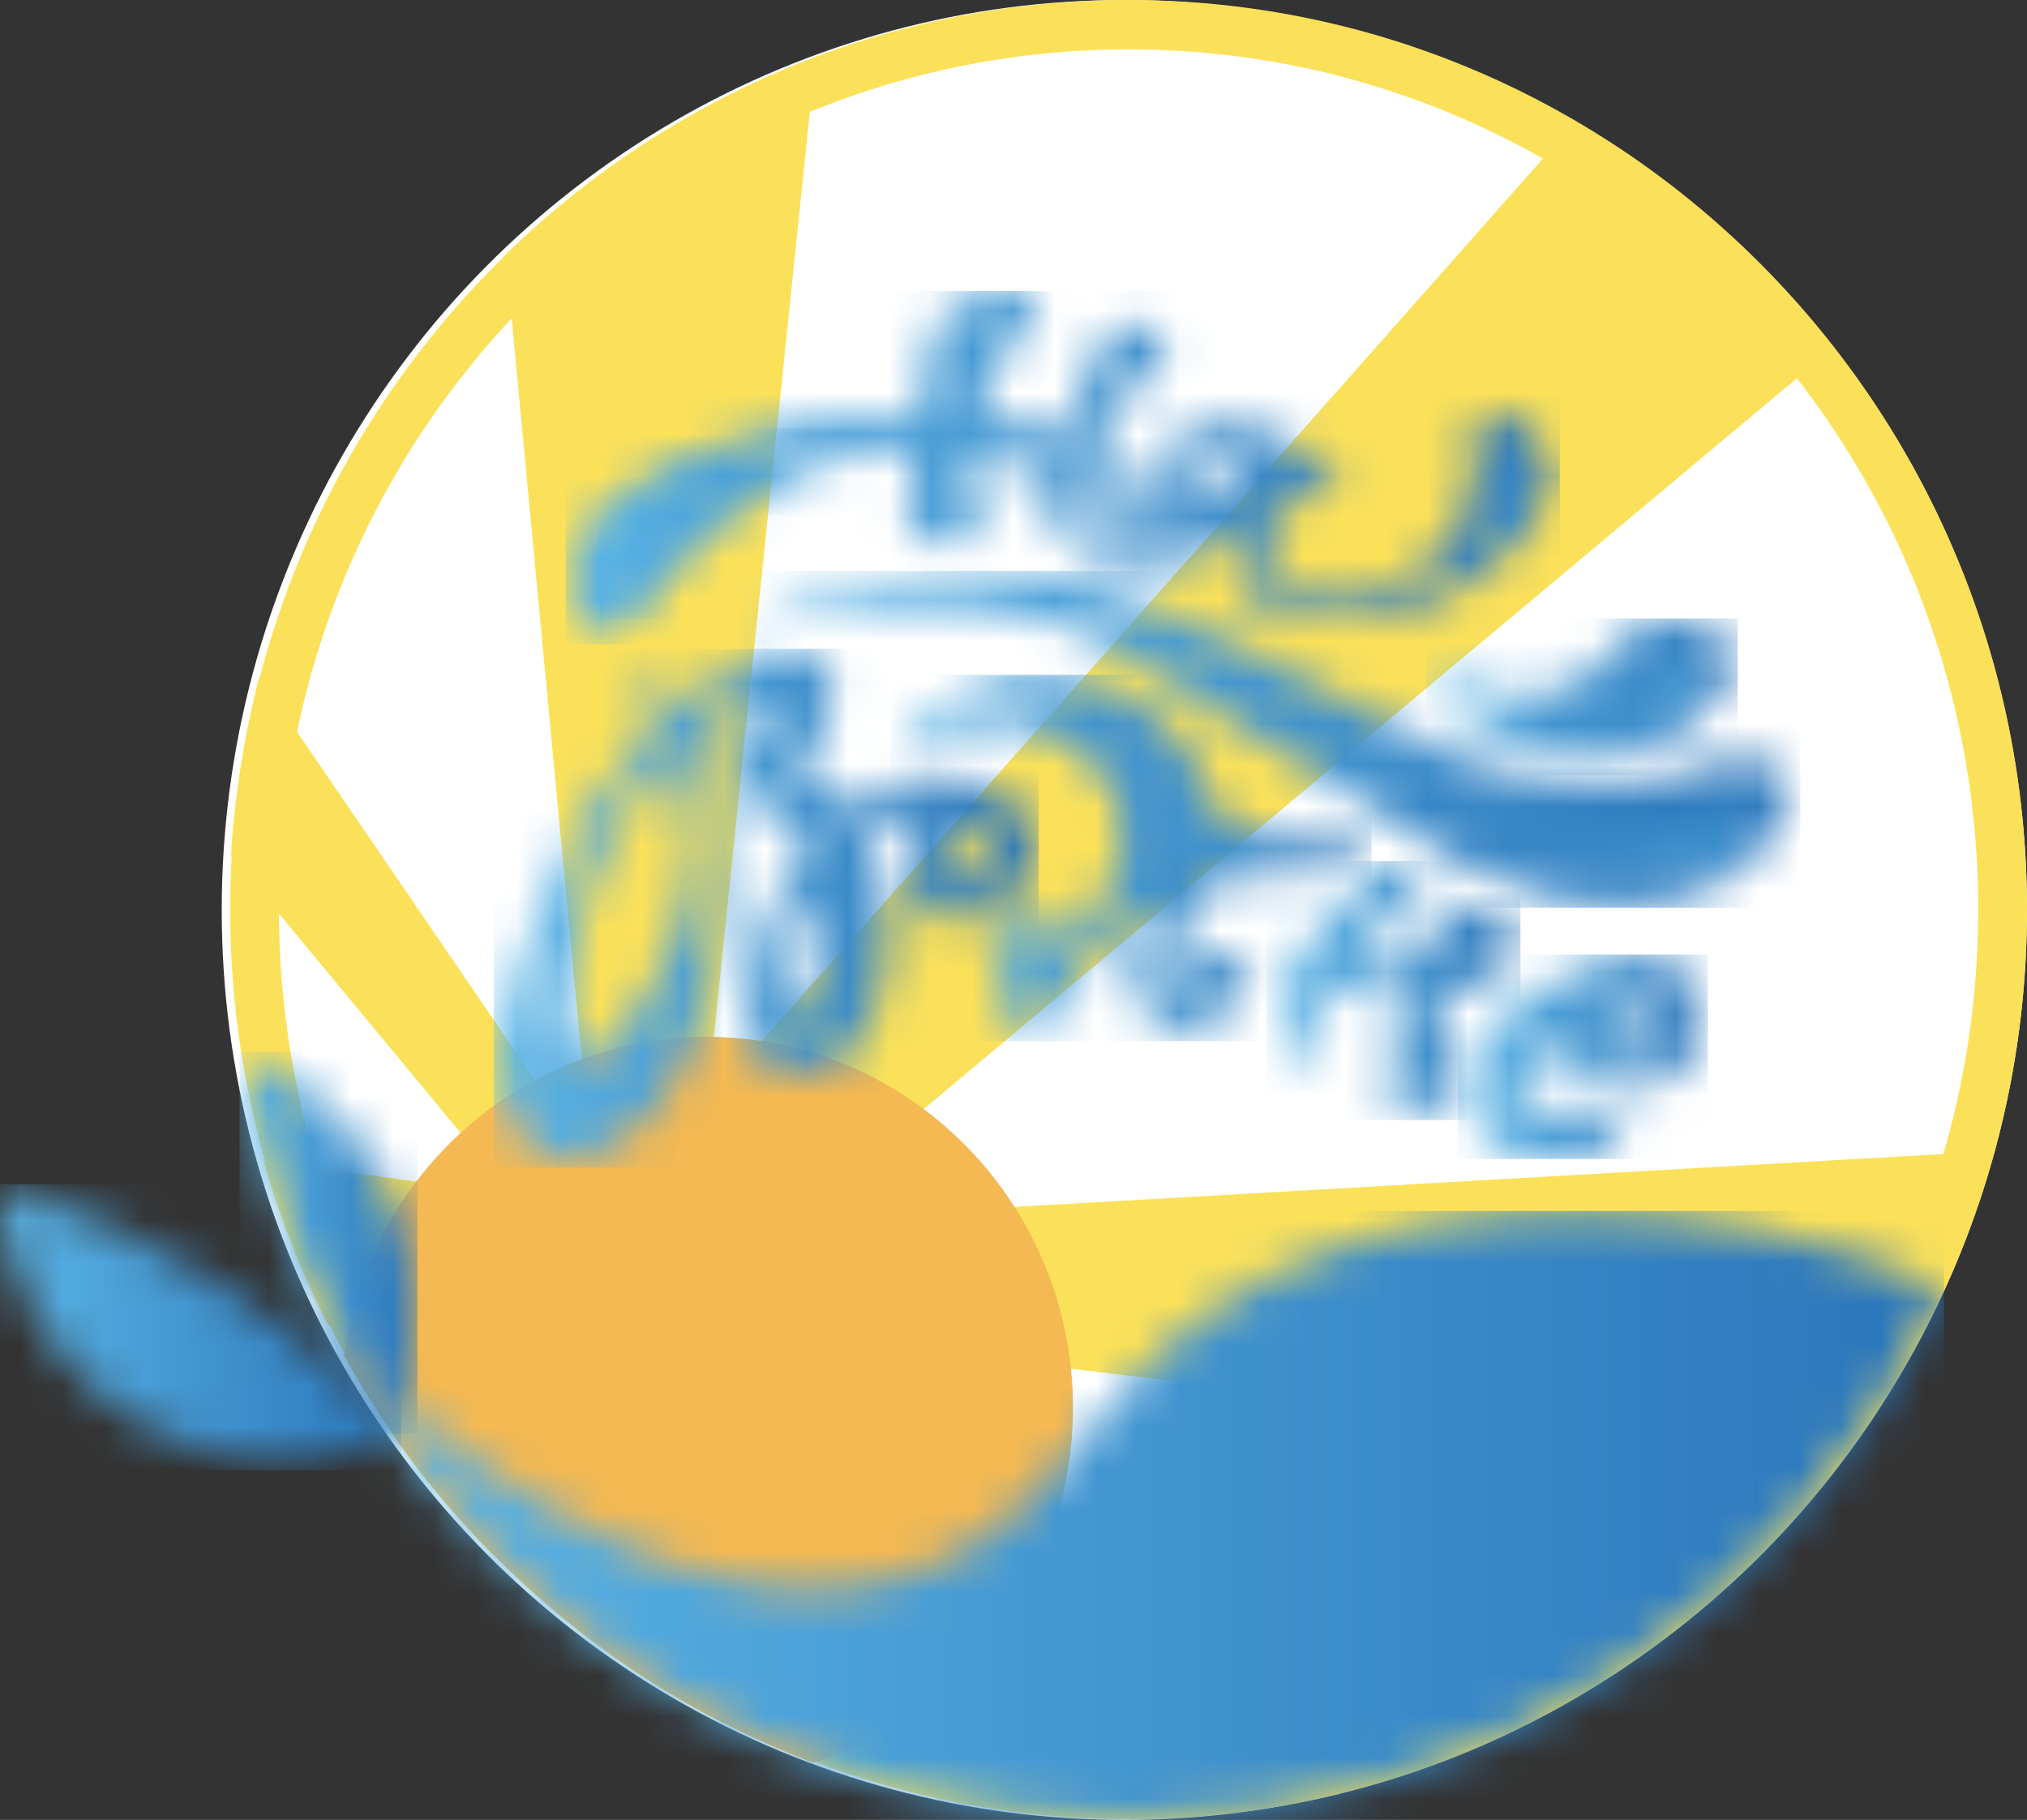<?xml version="1.0" encoding="UTF-8"?> <svg xmlns="http://www.w3.org/2000/svg" width="49" height="44" viewBox="0 0 49 44" fill="none"><rect x="0" y="0" width="49" height="44" fill="#333333" stroke="none"/><g clip-path="url(#clip0_1_48)"><ellipse cx="27.18" cy="22" rx="21.82" ry="22" fill="white"></ellipse><path d="M41.802 7.288C38.079 3.518 32.949 1.194 27.282 1.194C21.615 1.194 16.464 3.518 12.762 7.288C9.039 11.058 6.743 16.251 6.743 21.989C6.743 27.728 9.039 32.942 12.762 36.691C16.485 40.461 21.615 42.785 27.282 42.785C32.949 42.785 38.1 40.461 41.802 36.691C45.525 32.922 47.821 27.728 47.821 21.989C47.821 16.251 45.525 11.037 41.802 7.288ZM27.282 0C33.28 0 38.7 2.471 42.629 6.45C46.559 10.429 49 15.916 49 21.989C49 28.063 46.559 33.55 42.629 37.529C38.7 41.508 33.28 43.979 27.282 43.979C21.284 43.979 15.864 41.508 11.935 37.529C8.005 33.55 5.564 28.063 5.564 21.989C5.564 15.916 8.005 10.429 11.935 6.45C15.844 2.471 21.284 0 27.282 0Z" fill="#FBE159"></path><path d="M17.085 26.723C16.154 27.099 15.203 27.456 14.272 27.832L12.224 6.157C14.355 4.084 16.878 2.471 19.712 1.403L17.085 26.723Z" fill="#FBE159"></path><path d="M13.796 34.953C14.727 34.597 15.678 34.241 16.609 33.885L17.354 41.592C15.927 40.859 14.603 39.958 13.382 38.932L13.796 34.953Z" fill="#FFE154"></path><path d="M19.939 32.377C19.546 31.414 19.153 30.45 18.76 29.508L48.173 27.832C47.428 30.597 46.166 33.131 44.512 35.33L19.939 32.377Z" fill="#FBE159"></path><path d="M11.748 28.796C12.079 29.759 12.41 30.702 12.741 31.665L7.922 32.021C7.281 30.764 6.764 29.445 6.371 28.063L11.748 28.796Z" fill="#FFE154"></path><path d="M13.982 30.701C14.996 31.016 16.009 31.33 17.002 31.644L11.935 37.612C11.024 36.691 10.197 35.707 9.453 34.639L13.982 30.701Z" fill="#FFE154"></path><path d="M16.609 31.602C15.616 31.267 14.603 30.932 13.61 30.597L38.079 2.953C40.478 4.356 42.609 6.22 44.305 8.419L16.609 31.602Z" fill="#FBE159"></path><path d="M13.92 31.979C13.899 31.267 13.858 30.555 13.838 29.843L32.37 43.372C30.819 43.749 29.206 43.958 27.572 43.979L13.92 31.979Z" fill="#FFE154"></path><path d="M15.575 29.99C15.409 30.702 15.244 31.435 15.079 32.147L5.585 20.691C5.667 19.204 5.916 17.759 6.267 16.356L15.575 29.99Z" fill="#FBE159"></path><path d="M8.315 32.775C8.915 28.419 12.617 25.068 17.085 25.068C21.966 25.068 25.938 29.089 25.938 34.032C25.938 38.073 23.29 41.508 19.65 42.618C14.81 40.775 10.797 37.257 8.315 32.775Z" fill="#F4B952"></path><mask id="mask0_1_48" style="mask-type:luminance" maskUnits="userSpaceOnUse" x="8" y="29" width="39" height="15"><path d="M30.695 30.869C26.082 33.215 25.875 36.921 21.842 38.115C17.436 39.414 12.514 36.503 8.398 32.942C12.141 39.56 19.174 44 27.241 44C36.011 44 43.56 38.743 46.994 31.162C44.346 29.969 41.181 29.277 38.058 29.277C35.452 29.277 32.887 29.759 30.695 30.869Z" fill="white"></path></mask><g mask="url(#mask0_1_48)"><path d="M46.994 29.277H8.398V44H46.994V29.277Z" fill="url(#paint0_linear_1_48)"></path></g><mask id="mask1_1_48" style="mask-type:luminance" maskUnits="userSpaceOnUse" x="5" y="25" width="6" height="10"><path d="M9.494 34.66C9.887 33.801 10.094 32.838 10.094 31.811C10.094 28.901 8.315 26.429 5.791 25.424C6.309 28.817 7.612 31.958 9.494 34.66Z" fill="white"></path></mask><g mask="url(#mask1_1_48)"><path d="M10.094 25.424H5.791V34.66H10.094V25.424Z" fill="url(#paint1_linear_1_48)"></path></g><mask id="mask2_1_48" style="mask-type:luminance" maskUnits="userSpaceOnUse" x="21" y="16" width="13" height="10"><path d="M24.655 16.335C22.794 16.565 21.553 18.136 21.656 18.283C21.697 18.346 22.008 18.115 22.504 17.864C23.042 17.592 23.766 17.34 24.593 17.466C25.793 17.675 27.055 18.701 27.158 19.895C27.179 20.188 27.137 20.398 27.075 20.649C26.848 21.675 26.124 22.723 25.607 22.639C25.193 22.555 25.193 21.759 24.862 21.759C24.531 21.759 24.159 22.576 24.138 23.33C24.117 24.084 24.469 25.047 24.883 25.068C25.338 25.089 25.462 24.021 26.765 22.639C27.241 22.136 27.675 21.801 27.799 21.885C27.985 22.031 27.137 22.974 27.447 23.958C27.572 24.356 27.861 24.775 28.296 24.901C29.226 25.173 30.364 23.916 30.198 23.372C30.136 23.141 29.826 22.974 29.557 23.016C29.019 23.078 28.854 23.895 28.647 23.853C28.44 23.811 28.296 22.785 28.771 22.01C28.833 21.927 29.226 21.319 29.867 21.215C30.054 21.173 30.136 21.215 30.405 21.215C30.695 21.236 31.688 21.277 32.432 20.775C32.867 20.482 33.177 20 33.094 19.895C33.032 19.811 32.701 20.021 32.288 20.188C31.419 20.523 30.426 20.314 29.909 20.042C28.978 19.56 29.268 18.743 28.358 17.738C27.551 16.838 26.31 16.335 25.131 16.335C24.965 16.314 24.8 16.314 24.655 16.335Z" fill="white"></path></mask><g mask="url(#mask2_1_48)"><path d="M33.156 16.314H21.532V25.173H33.156V16.314Z" fill="url(#paint2_linear_1_48)"></path></g><mask id="mask3_1_48" style="mask-type:luminance" maskUnits="userSpaceOnUse" x="30" y="20" width="7" height="7"><path d="M33.239 20.942C33.032 21.068 33.053 21.173 32.722 21.592C32.432 21.969 32.349 21.989 31.956 22.429C31.895 22.513 31.502 22.953 31.315 23.246C30.633 24.335 30.964 25.989 31.191 26.011C31.274 26.011 31.419 25.78 31.626 24.817C31.667 24.691 31.812 24.293 32.205 24.042C32.618 23.791 33.239 23.707 33.549 24C34.232 24.628 33.198 26.408 33.735 26.785C34.149 27.079 35.163 26.723 35.328 26.157C35.514 25.55 34.563 25.089 34.728 24.461C34.935 23.707 36.445 23.853 36.631 23.099C36.755 22.618 36.3 21.969 35.824 21.885C35.266 21.78 34.666 22.387 34.377 22.806C34.19 23.079 34.17 23.225 33.963 23.351C33.59 23.56 32.97 23.435 32.887 23.162C32.825 22.995 32.991 22.848 33.839 21.864C34.273 21.361 34.418 21.257 34.377 21.11C34.335 20.942 34.025 20.817 33.715 20.817C33.57 20.817 33.384 20.859 33.239 20.942Z" fill="white"></path></mask><g mask="url(#mask3_1_48)"><path d="M36.755 20.817H30.612V27.079H36.755V20.817Z" fill="url(#paint3_linear_1_48)"></path></g><mask id="mask4_1_48" style="mask-type:luminance" maskUnits="userSpaceOnUse" x="12" y="15" width="13" height="14"><path d="M18.988 24.754C18.822 24.712 18.802 24.126 18.843 23.791C18.905 23.058 19.257 22.513 19.463 22.22C19.526 22.136 19.67 21.948 19.836 21.696C19.877 21.885 19.898 22.115 19.898 22.325C19.898 23.581 19.257 24.754 18.988 24.754C19.008 24.754 19.008 24.754 18.988 24.754ZM23.166 21.277C22.959 21.173 23 20.775 23.021 20.565C23.021 20.482 23.083 19.874 23.311 19.832C23.538 19.791 24.035 20.419 23.849 20.901C23.745 21.131 23.476 21.319 23.29 21.319C23.228 21.298 23.187 21.298 23.166 21.277ZM13.962 25.717C13.424 25.508 13.631 23.33 14.168 21.696C14.355 21.089 14.892 19.497 16.216 18.283C16.34 18.534 16.464 18.806 16.568 19.099C17.395 21.675 15.554 24.23 15.265 24.607C14.975 25.005 14.417 25.738 14.044 25.738C14.003 25.738 13.982 25.738 13.962 25.717ZM16.547 17.068C16.444 16.817 16.299 16.607 16.071 16.524C15.885 16.461 15.596 16.44 15.472 16.586C15.306 16.796 15.534 17.152 15.864 17.675C15.699 17.822 15.534 17.989 15.389 18.136C14.106 19.476 13.548 20.838 13.072 21.989C11.935 24.817 12.017 25.906 12.141 26.366C12.245 26.723 12.472 27.644 13.217 27.937C13.941 28.23 14.727 27.728 15.017 27.539C16.526 26.576 16.94 24.712 17.209 23.56C17.292 23.225 17.829 20.733 16.816 18.011C16.795 17.948 16.775 17.885 16.754 17.822C16.857 17.759 16.961 17.675 17.064 17.613C17.705 17.215 18.533 16.901 18.677 17.089C18.905 17.403 17.126 18.785 17.374 19.141C17.436 19.246 17.726 19.267 18.057 19.183C18.326 19.434 18.988 19.644 19.381 20.335C19.422 20.419 19.463 20.503 19.484 20.544C18.843 21.403 18.409 22.387 18.202 23.12C18.016 23.77 17.685 24.88 18.285 25.508C18.677 25.948 19.401 26.052 19.939 25.864C21.201 25.424 21.656 23.204 21.387 21.592C21.304 21.152 21.16 20.712 20.994 20.293C21.428 19.832 21.842 19.497 22.07 19.644C22.483 19.874 21.656 21.319 22.297 21.969C22.732 22.387 23.642 22.346 24.241 21.906C24.903 21.424 25.151 20.524 24.903 19.895C24.531 18.932 23.104 18.744 22.297 18.806C21.635 18.869 21.056 19.12 20.56 19.497C20.105 19.078 19.67 18.764 19.257 18.597C19.422 18.45 19.567 18.283 19.691 18.094C20.167 17.361 20.291 16.189 19.794 15.812C19.67 15.728 19.505 15.665 19.319 15.665C18.595 15.686 17.519 16.293 16.547 17.068Z" fill="white"></path></mask><g mask="url(#mask4_1_48)"><path d="M25.11 15.686H11.935V28.23H25.11V15.686Z" fill="url(#paint4_linear_1_48)"></path></g><mask id="mask5_1_48" style="mask-type:luminance" maskUnits="userSpaceOnUse" x="35" y="23" width="7" height="6"><path d="M38.596 25.11C38.555 24.901 39.072 24.649 39.444 24.566C39.651 24.524 40.147 24.44 40.23 24.628C40.313 24.796 40.044 25.131 39.754 25.277C39.589 25.361 39.423 25.382 39.237 25.382C38.906 25.382 38.617 25.257 38.596 25.11ZM37.955 23.581C37.314 23.854 36.321 24.272 35.845 25.319C35.783 25.466 35.245 26.66 35.845 27.435C36.259 27.958 36.941 27.979 37.562 28C38.141 28.021 39.092 27.937 39.154 27.581C39.196 27.372 38.948 27.162 38.865 27.12C38.451 26.785 37.975 26.827 37.562 26.848C37.21 26.869 36.921 26.911 36.797 26.723C36.548 26.366 36.962 25.466 37.417 25.403C37.831 25.34 37.955 26.011 38.617 26.262C39.423 26.555 40.768 26.157 41.078 25.131C41.264 24.524 41.057 23.77 40.561 23.372C40.313 23.162 40.002 23.099 39.692 23.099C39.113 23.079 38.472 23.351 37.955 23.581Z" fill="white"></path></mask><g mask="url(#mask5_1_48)"><path d="M41.285 23.079H35.245V28.021H41.285V23.079Z" fill="url(#paint5_linear_1_48)"></path></g><mask id="mask6_1_48" style="mask-type:luminance" maskUnits="userSpaceOnUse" x="13" y="6" width="25" height="10"><path d="M28.42 12.168C28.296 12 28.523 11.581 28.792 11.351C29.288 10.911 30.095 10.995 30.116 11.141C30.136 11.204 29.992 11.225 29.764 11.456C29.474 11.749 29.495 11.895 29.288 12.063C29.123 12.188 28.895 12.272 28.709 12.272C28.585 12.272 28.482 12.23 28.42 12.168ZM22.794 7.665C22.463 8.021 22.483 8.335 22.256 9.843C22.256 9.906 22.235 9.969 22.235 10.011C20.208 9.969 18.884 10.325 18.884 10.325C18.078 10.555 13.858 11.728 13.713 13.864C13.672 14.513 13.982 15.246 14.437 15.372C15.099 15.539 15.596 14.22 17.457 12.712C18.285 12.042 18.946 11.497 19.96 11.183C20.539 10.995 21.284 10.869 22.111 10.869C21.884 12.168 21.78 12.566 22.07 12.859C22.463 13.257 23.29 13.277 23.58 12.921C23.828 12.628 23.497 12.251 23.456 11.33C23.456 11.225 23.456 11.1 23.456 10.995C23.724 11.037 23.993 11.1 24.262 11.183C24.634 11.309 24.986 11.456 25.338 11.56C25.255 11.916 25.276 12.063 25.296 12.147C25.4 12.691 25.772 13.047 25.875 13.131C27.034 14.178 29.164 13.382 29.433 13.277C29.661 13.194 29.888 13.068 30.219 12.859C30.116 13.319 29.971 13.969 30.24 14.408C30.757 15.288 32.598 15.037 33.094 14.974C33.549 14.911 34.852 14.681 36.052 13.613C36.631 13.11 37.748 12.105 37.458 11.12C37.231 10.346 36.217 9.801 35.804 10.052C35.39 10.304 35.907 11.141 35.535 12.251C35.08 13.571 33.653 14.429 32.391 14.492C31.956 14.513 31.377 14.534 31.046 14.178C30.757 13.864 30.715 13.361 30.757 12.524C30.84 12.461 30.922 12.419 31.026 12.356C32.391 11.476 32.37 11.246 32.37 11.183C32.308 10.953 31.791 10.785 31.315 10.869C31.129 10.911 30.984 10.974 30.86 11.058C30.881 10.743 30.881 10.618 30.777 10.471C30.426 10.011 29.35 10.115 28.647 10.513C27.696 11.058 27.158 12.251 27.261 12.88C26.848 12.796 26.351 12.586 26.165 12.168C26.103 12.021 26.082 11.874 26.082 11.707C26.393 11.749 26.682 11.707 26.951 11.581C27.034 11.539 27.303 11.393 27.303 11.225C27.303 10.995 26.868 10.785 26.434 10.639C26.765 10.052 27.199 9.592 27.282 9.508C27.82 8.922 28.254 8.733 28.213 8.419C28.151 8.042 27.468 7.707 27.013 7.874C26.868 7.916 26.724 8.021 26.062 9.592C25.938 9.906 25.834 10.157 25.731 10.45C25.007 10.262 24.303 10.136 23.642 10.073C23.766 9.592 23.931 9.194 24.035 8.984C24.572 7.812 25.214 7.497 25.069 7.204C24.986 7.058 24.738 6.974 24.428 6.974C23.869 7.037 23.207 7.225 22.794 7.665Z" fill="white"></path></mask><g mask="url(#mask6_1_48)"><path d="M37.707 7.037H13.672V15.581H37.707V7.037Z" fill="url(#paint6_linear_1_48)"></path></g><mask id="mask7_1_48" style="mask-type:luminance" maskUnits="userSpaceOnUse" x="34" y="14" width="8" height="5"><path d="M40.271 14.974C39.051 15.016 38.906 16.377 37.52 16.754C36.755 16.963 36.031 16.775 35.493 16.586C34.997 16.419 34.666 16.23 34.583 16.356C34.48 16.544 35.08 17.131 35.742 17.529C36.921 18.262 38.906 18.743 40.458 17.78C41.078 17.382 42.03 16.523 41.823 15.79C41.678 15.288 40.975 14.932 40.334 14.932C40.313 14.953 40.292 14.953 40.271 14.974Z" fill="white"></path></mask><g mask="url(#mask7_1_48)"><path d="M42.009 14.953H34.48V18.744H42.009V14.953Z" fill="url(#paint7_linear_1_48)"></path></g><mask id="mask8_1_48" style="mask-type:luminance" maskUnits="userSpaceOnUse" x="17" y="13" width="27" height="9"><path d="M17.892 15.351C17.912 15.414 18.45 15.204 19.339 14.995C20.787 14.66 23.145 14.325 25.71 15.1C26.455 15.33 26.599 15.456 32.598 19.183C35.411 20.921 37.127 21.969 39.341 21.885C40.044 21.864 41.202 21.696 42.154 20.901C42.712 20.44 43.519 19.456 43.229 18.869C43.126 18.639 42.878 18.555 42.712 18.471C41.885 18.157 41.161 18.576 40.292 18.806C39.465 19.037 38.844 18.974 37.624 18.848C35.928 18.701 34.708 18.052 33.942 17.654C29.971 15.602 27.985 14.576 26.475 14.157C25.524 13.906 24.593 13.801 23.704 13.801C20.436 13.801 17.871 15.225 17.892 15.351Z" fill="white"></path></mask><g mask="url(#mask8_1_48)"><path d="M43.519 13.801H17.871V21.948H43.519V13.801Z" fill="url(#paint8_linear_1_48)"></path></g><g opacity="0.47"><mask id="mask9_1_48" style="mask-type:luminance" maskUnits="userSpaceOnUse" x="23" y="16" width="9" height="5"><path d="M31.336 16.524H23.145V20.817H31.336V16.524Z" fill="white"></path></mask><g mask="url(#mask9_1_48)"><mask id="mask10_1_48" style="mask-type:luminance" maskUnits="userSpaceOnUse" x="23" y="16" width="9" height="5"><path d="M25.71 17.298C25.896 17.361 26.744 17.696 27.241 18.534C27.716 19.351 27.365 19.811 27.84 20.314C28.254 20.754 28.895 20.775 29.847 20.817C30.571 20.838 31.315 20.754 31.315 20.67C31.315 20.607 31.026 20.586 30.488 20.482C29.578 20.293 29.102 20.188 28.792 19.937C28.254 19.518 28.523 19.016 28.109 18.241C27.468 17.005 25.793 16.335 24.448 16.565C23.704 16.691 23.104 17.11 23.145 17.215C23.186 17.403 24.427 16.817 25.71 17.298Z" fill="white"></path></mask><g mask="url(#mask10_1_48)"><path d="M31.357 16.335H23.125V20.838H31.357V16.335Z" fill="url(#paint9_linear_1_48)"></path></g></g></g><g opacity="0.67"><mask id="mask11_1_48" style="mask-type:luminance" maskUnits="userSpaceOnUse" x="33" y="18" width="10" height="4"><path d="M42.671 18.932H33.26V21.571H42.671V18.932Z" fill="white"></path></mask><g mask="url(#mask11_1_48)"><mask id="mask12_1_48" style="mask-type:luminance" maskUnits="userSpaceOnUse" x="33" y="18" width="10" height="4"><path d="M33.26 18.953C33.384 18.723 36.197 20.963 39.506 20.461C41.347 20.168 42.526 19.162 42.671 19.372C42.815 19.581 41.761 20.922 40.209 21.403C38.451 21.948 36.755 21.152 35.555 20.587C34.252 19.937 33.177 19.1 33.26 18.953Z" fill="white"></path></mask><g mask="url(#mask12_1_48)"><path d="M42.795 18.701H33.177V21.927H42.795V18.701Z" fill="url(#paint10_linear_1_48)"></path></g></g></g><g opacity="0.67"><mask id="mask13_1_48" style="mask-type:luminance" maskUnits="userSpaceOnUse" x="36" y="15" width="6" height="3"><path d="M41.264 15.644H36.404V17.989H41.264V15.644Z" fill="white"></path></mask><g mask="url(#mask13_1_48)"><mask id="mask14_1_48" style="mask-type:luminance" maskUnits="userSpaceOnUse" x="36" y="15" width="6" height="3"><path d="M40.127 15.728C40.52 15.539 41.12 15.707 41.244 16C41.409 16.44 40.602 17.277 39.816 17.675C38.224 18.45 36.404 17.592 36.424 17.487C36.445 17.361 38.596 18.031 39.423 17.026C39.775 16.523 39.651 15.937 40.127 15.728Z" fill="white"></path></mask><g mask="url(#mask14_1_48)"><path d="M41.409 15.539H36.383V18.45H41.409V15.539Z" fill="url(#paint11_linear_1_48)"></path></g></g></g><g opacity="0.67"><mask id="mask15_1_48" style="mask-type:luminance" maskUnits="userSpaceOnUse" x="34" y="10" width="3" height="5"><path d="M36.983 10.576H34.294V14.429H36.983V10.576Z" fill="white"></path></mask><g mask="url(#mask15_1_48)"><mask id="mask16_1_48" style="mask-type:luminance" maskUnits="userSpaceOnUse" x="34" y="10" width="3" height="5"><path d="M36.052 10.597C36.279 10.492 36.9 11.037 36.983 11.686C37.086 12.482 36.259 13.152 35.659 13.655C34.997 14.199 34.335 14.492 34.294 14.429C34.232 14.346 35.597 13.801 35.99 12.566C36.3 11.56 35.804 10.702 36.052 10.597Z" fill="white"></path></mask><g mask="url(#mask16_1_48)"><path d="M37.065 10.492H34.232V14.492H37.065V10.492Z" fill="url(#paint12_linear_1_48)"></path></g></g></g><mask id="mask17_1_48" style="mask-type:luminance" maskUnits="userSpaceOnUse" x="14" y="10" width="8" height="5"><path d="M14.541 13.55C14.458 14.052 14.561 14.848 14.81 14.89C15.079 14.953 15.451 14.011 15.761 13.466C17.292 10.723 21.428 10.429 21.408 10.346C21.408 10.346 21.387 10.346 21.346 10.346C20.684 10.346 14.954 11.183 14.541 13.55Z" fill="white"></path></mask><g mask="url(#mask17_1_48)"><path d="M21.428 10.346H14.458V14.953H21.428V10.346Z" fill="url(#paint13_linear_1_48)"></path></g><mask id="mask18_1_48" style="mask-type:luminance" maskUnits="userSpaceOnUse" x="0" y="28" width="10" height="8"><path d="M4.943 35.058C6.598 35.539 8.274 35.33 9.701 34.639C7.136 31.895 3.847 29.78 0 28.628C0.083 31.56 2.006 34.22 4.943 35.058Z" fill="white"></path></mask><g mask="url(#mask18_1_48)"><path d="M9.701 28.628H0V35.539H9.701V28.628Z" fill="url(#paint14_linear_1_48)"></path></g></g><defs><linearGradient id="paint0_linear_1_48" x1="4.721" y1="36.636" x2="53.37" y2="36.636" gradientUnits="userSpaceOnUse"><stop stop-color="#5EBAEA"></stop><stop offset="1" stop-color="#226BB3"></stop></linearGradient><linearGradient id="paint1_linear_1_48" x1="5.385" y1="30.042" x2="10.802" y2="30.042" gradientUnits="userSpaceOnUse"><stop stop-color="#5EBAEA"></stop><stop offset="1" stop-color="#226BB3"></stop></linearGradient><linearGradient id="paint2_linear_1_48" x1="20.544" y1="20.737" x2="34.994" y2="20.737" gradientUnits="userSpaceOnUse"><stop stop-color="#5EBAEA"></stop><stop offset="1" stop-color="#226BB3"></stop></linearGradient><linearGradient id="paint3_linear_1_48" x1="30.345" y1="23.944" x2="37.613" y2="23.944" gradientUnits="userSpaceOnUse"><stop stop-color="#5EBAEA"></stop><stop offset="1" stop-color="#226BB3"></stop></linearGradient><linearGradient id="paint4_linear_1_48" x1="10.854" y1="21.951" x2="27.076" y2="21.951" gradientUnits="userSpaceOnUse"><stop stop-color="#5EBAEA"></stop><stop offset="1" stop-color="#226BB3"></stop></linearGradient><linearGradient id="paint5_linear_1_48" x1="35.027" y1="25.558" x2="42.081" y2="25.558" gradientUnits="userSpaceOnUse"><stop stop-color="#5EBAEA"></stop><stop offset="1" stop-color="#226BB3"></stop></linearGradient><linearGradient id="paint6_linear_1_48" x1="11.45" y1="11.302" x2="41.404" y2="11.302" gradientUnits="userSpaceOnUse"><stop stop-color="#5EBAEA"></stop><stop offset="1" stop-color="#226BB3"></stop></linearGradient><linearGradient id="paint7_linear_1_48" x1="33.877" y1="16.858" x2="43.042" y2="16.858" gradientUnits="userSpaceOnUse"><stop stop-color="#5EBAEA"></stop><stop offset="1" stop-color="#226BB3"></stop></linearGradient><linearGradient id="paint8_linear_1_48" x1="15.467" y1="17.888" x2="47.477" y2="17.888" gradientUnits="userSpaceOnUse"><stop stop-color="#5EBAEA"></stop><stop offset="1" stop-color="#226BB3"></stop></linearGradient><linearGradient id="paint9_linear_1_48" x1="32.639" y1="19.54" x2="22.832" y2="17.87" gradientUnits="userSpaceOnUse"><stop stop-color="#68BFEC"></stop><stop offset="1" stop-color="#226BB3"></stop></linearGradient><linearGradient id="paint10_linear_1_48" x1="43.978" y1="20.872" x2="32.72" y2="19.849" gradientUnits="userSpaceOnUse"><stop stop-color="#5EBAEA"></stop><stop offset="1" stop-color="#226BB3"></stop></linearGradient><linearGradient id="paint11_linear_1_48" x1="41.968" y1="17.481" x2="36.157" y2="16.568" gradientUnits="userSpaceOnUse"><stop stop-color="#5EBAEA"></stop><stop offset="1" stop-color="#226BB3"></stop></linearGradient><linearGradient id="paint12_linear_1_48" x1="37.745" y1="13.484" x2="34.508" y2="11.982" gradientUnits="userSpaceOnUse"><stop stop-color="#5EBAEA"></stop><stop offset="1" stop-color="#226BB3"></stop></linearGradient><linearGradient id="paint13_linear_1_48" x1="13.864" y1="12.654" x2="22.545" y2="12.654" gradientUnits="userSpaceOnUse"><stop stop-color="#5EBAEA"></stop><stop offset="1" stop-color="#226BB3"></stop></linearGradient><linearGradient id="paint14_linear_1_48" x1="-0.923" y1="32.083" x2="11.297" y2="32.083" gradientUnits="userSpaceOnUse"><stop stop-color="#5EBAEA"></stop><stop offset="1" stop-color="#226BB3"></stop></linearGradient><clipPath id="clip0_1_48"><rect width="49" height="44" fill="white"></rect></clipPath></defs></svg> 